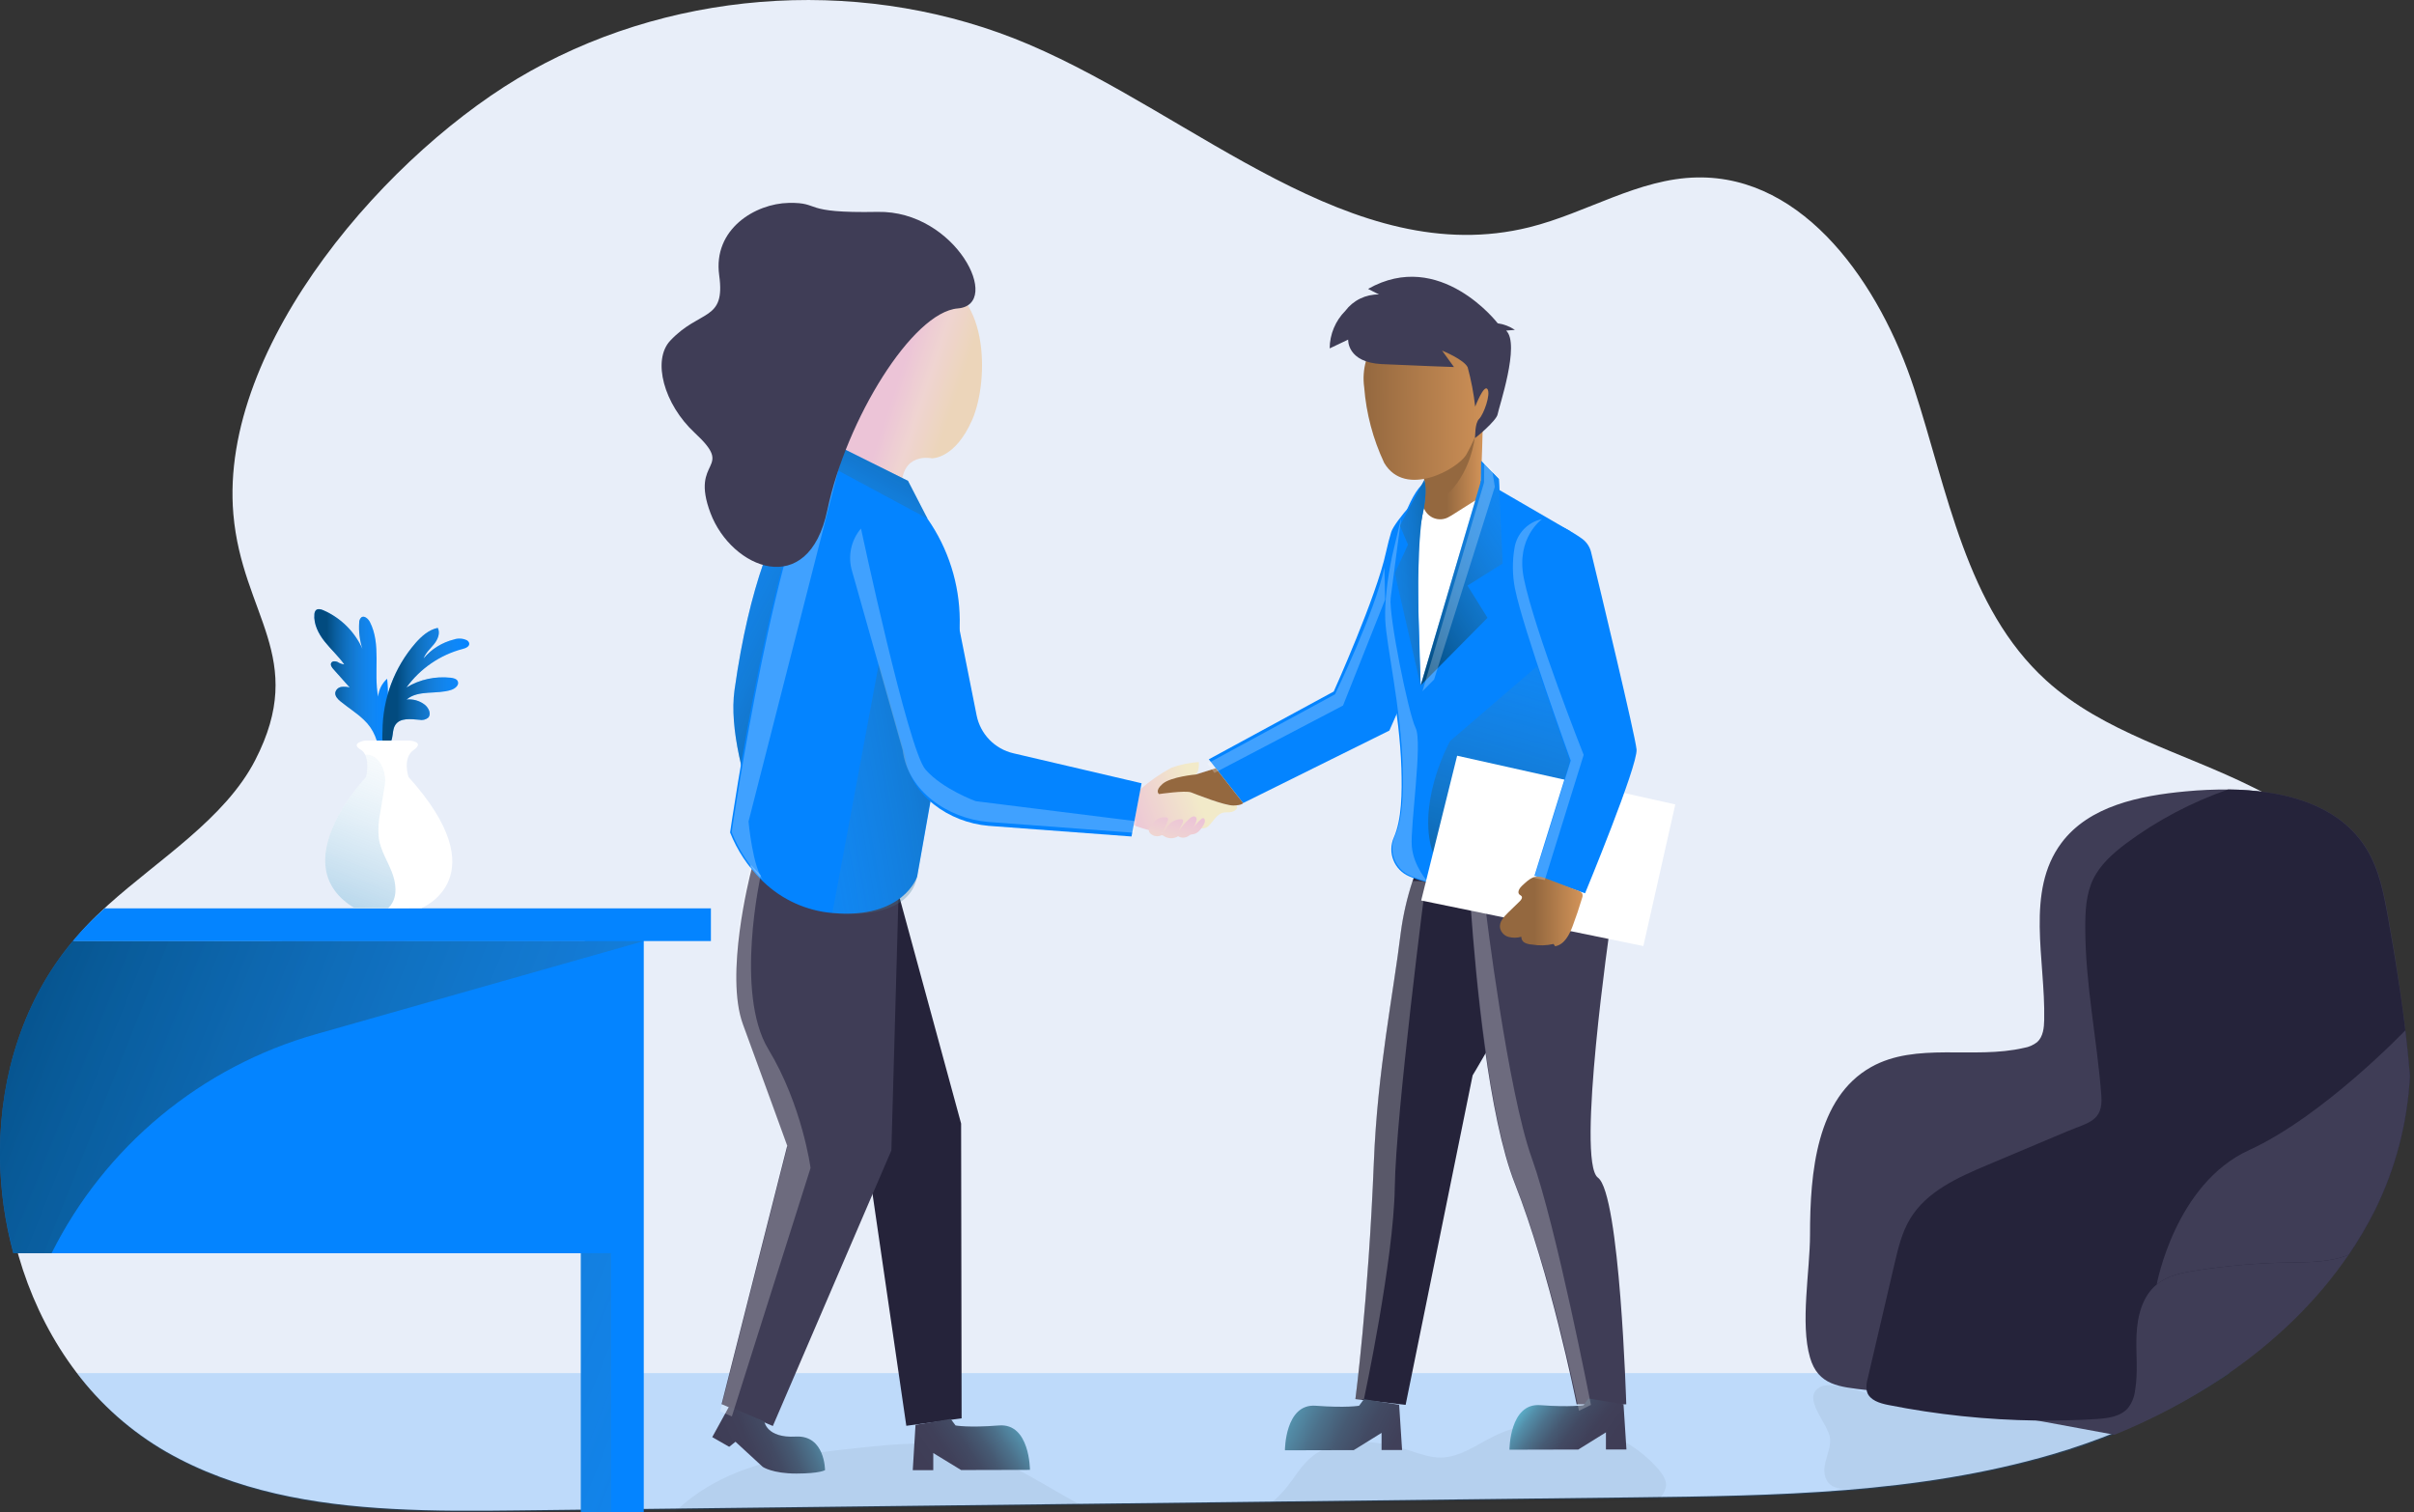 <svg xmlns="http://www.w3.org/2000/svg" width="498" height="312" viewBox="0 0 498 312" fill="none"><rect x="0" y="0" width="498" height="312" fill="#333333" stroke="none"/><g clip-path="url(#clip0_175_473)"><path d="M494.639 221.5C494.147 231.155 491.292 238.338 487 247C480 260.902 472.894 273.217 460 282C452.807 286.865 444.975 292.047 436.928 295.311C432.499 297.123 427.98 298.705 423.388 300.05C395.581 308.186 366.239 308.585 337.296 308.923L133.581 311.305L106.79 311.613C98.267 311.716 89.58 311.776 80.984 311.305C64.584 310.422 48.487 307.624 34.372 299.567C27.103 295.389 20.757 289.782 15.717 283.084C6.148 270.457 0.973 254.355 0.726 238.307V236.62C0.828 220.959 5.664 205.479 15.723 193.457C16.364 192.696 17.017 191.94 17.7 191.209C19.12 189.673 20.674 188.186 22.306 186.7C32.697 177.325 46.419 168.923 52.639 156.846C63.581 135.594 49.937 126.92 48.142 106.073C45.12 71.016 80.615 30.73 109.45 14.646C140.448 -2.69 179.499 -4.769 212.177 9.139C246.755 23.863 279.022 55.929 315.498 46.886C327.225 43.979 337.997 36.822 350.081 36.611C372.411 36.182 387.91 58.891 394.862 80.131C401.813 101.371 405.585 125.343 422.112 140.375C433.972 151.158 450.324 155.214 464.687 162.377C469.048 164.494 473.178 167.056 477.012 170.023C485.475 176.708 487.289 185.418 490.638 195.5C493.296 203.694 495.148 212.901 494.639 221.5Z" fill="#E8EEF9"></path><path opacity="0.18" d="M459.977 283.283C448.777 290.794 436.475 296.516 423.514 300.244C397.521 307.854 370.192 308.706 343.117 309.044L337.44 309.117L262.652 309.993L224.666 310.441L140.116 311.426L133.702 311.498L106.905 311.813C98.381 311.915 89.701 311.97 81.099 311.498C64.681 310.64 48.583 307.841 34.456 299.778C27.211 295.592 20.89 289.98 15.874 283.283H459.977Z" fill="#0484FF"></path><path opacity="0.05" d="M377.548 296.859C377.724 299.379 375.934 301.815 376.442 304.287C377.192 307.914 381.332 307.31 385.044 307.038C394.063 306.3 405.597 304.922 414.38 302.655C422.511 300.552 428.429 298.521 436.178 296.007C436.783 295.807 436.595 294.09 436.626 293.456C436.674 292.616 435.562 292.301 434.721 292.247C427.056 291.999 419.307 292.247 411.787 290.736C408.408 290.047 405.095 288.995 401.668 288.602C397.436 288.125 393.205 288.644 388.973 288.324C385.909 288.088 378.443 284.734 375.596 286.112C371.328 288.221 377.337 293.812 377.548 296.859ZM199.954 299.131C208.81 301.616 215.973 306.874 223.771 310.948C195.586 311.267 167.402 311.593 139.221 311.927C141.585 309.673 144.225 307.727 147.079 306.137C156.346 300.951 167.233 299.754 177.787 298.654C185.162 297.88 192.785 297.125 199.954 299.131ZM343.697 306.578C343.568 307.385 343.221 308.142 342.693 308.766C342.506 309.009 342.348 309.273 342.222 309.552L336.546 309.625L261.746 310.483C263.102 309.43 264.331 308.223 265.409 306.886C266.968 304.952 268.214 302.758 270.027 301.078C275.383 296.109 283.864 297.034 290.804 299.264C292.913 299.953 295.035 300.739 297.26 300.709C301.201 300.661 304.586 298.098 308.14 296.333C319.305 290.76 334.085 293.746 342.21 303.217C343.008 304.197 343.799 305.333 343.697 306.578Z" fill="#000405"></path><path d="M303.8 221.86L289.975 289.841L280.684 288.777L279.614 288.65C279.614 288.65 282.274 268.498 283.423 239.757C284.178 220.717 287.436 205.171 288.996 192.248C289.479 188.688 290.288 185.179 291.414 181.767C293.3 176.049 296.171 170.7 299.822 171.25C307.886 172.459 318.507 179.428 319.91 183.792C322.352 191.408 303.8 221.86 303.8 221.86Z" fill="#25233A"></path><path opacity="0.24" d="M294.135 181.961C294.135 181.961 287.939 229.941 287.739 244.913C287.54 259.885 281.38 288.65 281.38 288.65L280.667 288.777L279.597 288.65C279.597 288.65 282.256 268.498 283.405 239.757C284.161 220.717 287.419 205.171 288.978 192.248C289.461 188.688 290.271 185.179 291.396 181.767C292.314 181.726 293.232 181.791 294.135 181.961Z" fill="white"></path><path d="M335.494 289.732H325.248C325.246 289.712 325.246 289.692 325.248 289.672C324.97 288.288 319.807 262.72 312.511 244.2C307.071 230.388 304.441 202.258 303.444 187.86C303.045 182.42 302.888 178.939 302.888 178.939C302.888 178.939 323.755 172.779 326.463 175.511C329.171 178.243 332.248 190.622 332.248 190.622C332.248 190.622 325.103 239.642 329.649 242.967C334.194 246.291 335.494 289.732 335.494 289.732Z" fill="#3F3D56"></path><path d="M172.885 93.809C172.885 93.809 157.688 98.494 151.534 142.352C149.31 158.164 163.455 186.095 163.455 186.095L172.885 93.809Z" fill="#0484FF"></path><path opacity="0.61" d="M172.885 93.809C172.885 93.809 157.688 98.494 151.534 142.352C149.31 158.164 163.455 186.095 163.455 186.095L172.885 93.809Z" fill="url(#paint0_linear_175_473)"></path><path d="M161.787 180.619C160.855 180.465 159.9 180.536 159.001 180.826C158.101 181.116 157.285 181.616 156.618 182.286C155.952 182.955 155.455 183.774 155.169 184.674C154.883 185.574 154.816 186.53 154.974 187.461C156.135 194.315 158.347 203.829 162.228 209.221C168.775 218.245 177.721 230.697 177.721 230.697L186.97 294.163L198.377 292.622L198.274 231.803L185.398 184.517L161.787 180.619Z" fill="#25233A"></path><path d="M185.368 184.517L183.887 237.346L159.435 294.205L151.244 290.718L148.862 289.696L162.403 236.385C162.403 236.385 157.132 221.878 153.251 211.3C149.527 201.152 154.593 181.042 155.016 179.422V179.313L185.368 184.517Z" fill="#3F3D56"></path><path d="M286.621 150.729L256.451 165.683L250.817 158.508L249.372 156.659L275.148 142.666C275.148 142.666 284.004 122.979 285.926 113.931C286.295 112.251 286.663 110.909 287.008 109.754C287.679 107.657 294.08 100.246 296.232 99.805C298.384 99.364 295.96 105.977 297.393 107.663C298.966 109.975 299.77 112.725 299.69 115.521C299.938 121.13 286.621 150.729 286.621 150.729Z" fill="#0484FF"></path><path d="M326.426 168.24C326.426 168.24 311.441 186.246 294.164 181.961C292.975 181.661 291.811 181.269 290.683 180.788C289.95 180.473 289.287 180.017 288.732 179.444C288.177 178.872 287.74 178.196 287.447 177.454C287.154 176.713 287.011 175.92 287.026 175.123C287.041 174.326 287.213 173.54 287.533 172.809C289.202 169.026 289.25 163.555 289.099 158.508C288.748 146.897 285.81 134.331 285.593 129.102C285.448 125.76 285.986 121.027 286.971 116.3C288.706 107.899 291.837 99.527 295.017 99.044C304.471 97.587 307.711 100.162 307.711 100.162L323.851 109.537C331.867 117.938 327.962 131.091 326.426 168.24Z" fill="#0484FF"></path><path d="M302.737 120.816L306.865 127.464L295.434 139.027L293.083 141.409L305.505 99.309L305.554 95.097L307.131 96.71V96.716L309.199 98.832L309.991 116.264L302.737 120.816Z" fill="#0484FF"></path><path opacity="0.61" d="M324.891 130.746L323.138 176.134C323.138 176.134 298.474 187.854 295.216 174.683C292.695 164.504 299.145 152.893 299.145 152.893L324.891 130.746Z" fill="url(#paint1_linear_175_473)"></path><path d="M300.603 155.915L293.186 185.781L339.018 195.186L345.607 165.967L300.603 155.915Z" fill="white"></path><path d="M305.874 88.436C305.874 88.569 305.711 95.332 305.475 99.636C305.306 102.966 303.746 105.312 301.365 107.633C299.981 109.078 298.317 110.226 296.474 111.005C296.028 111.17 295.546 111.208 295.08 111.116C294.614 111.025 294.182 110.806 293.832 110.486C293.481 110.165 293.226 109.753 293.094 109.297C292.962 108.841 292.958 108.357 293.083 107.899C293.319 107.004 293.555 105.964 293.736 104.876C294.123 102.634 294.292 100.204 293.681 98.487C293.666 98.424 293.646 98.361 293.621 98.3C293.258 97.412 293.621 96.445 294.443 95.471C295.598 94.099 297.617 92.709 299.63 91.536C301.651 90.386 303.736 89.351 305.874 88.436Z" fill="url(#paint2_linear_175_473)"></path><path d="M295.053 104.423C294.639 104.631 294.201 104.785 293.748 104.882C294.135 102.64 294.304 100.21 293.693 98.493L294.455 95.471L295.029 93.223L299.642 91.536L304.314 89.832C303.19 98.149 298.741 102.676 295.053 104.423Z" fill="#94683F"></path><path d="M293.784 64.802C291.955 64.914 290.168 65.404 288.537 66.239C286.905 67.075 285.464 68.239 284.304 69.658C283.144 71.077 282.289 72.72 281.795 74.485C281.3 76.25 281.175 78.098 281.428 79.913C281.851 85.313 283.248 90.593 285.551 95.496C289.897 102.87 300.815 96.765 302.537 93.719C304.26 90.672 310.759 76.891 308.014 72.98C306.201 70.272 300.869 64.476 293.784 64.802Z" fill="url(#paint3_linear_175_473)"></path><path d="M282.226 59.604L284.474 60.752C283.134 60.725 281.806 61.017 280.601 61.603C279.396 62.19 278.347 63.054 277.541 64.125C275.487 66.186 274.325 68.971 274.307 71.88L278.121 70.067C278.121 70.067 277.837 74.775 285.067 75.12C292.296 75.464 299.949 75.724 299.949 75.724L297.495 72.333C297.495 72.333 301.992 74.147 302.778 75.785C303.499 78.445 304.016 81.157 304.326 83.896C304.326 83.896 306.109 79.248 306.853 80.27C307.596 81.291 306.079 85.498 305.142 86.423C304.205 87.348 304.362 90.116 304.277 90.346C304.193 90.575 308.757 86.773 308.956 85.468C309.156 84.162 313.677 70.961 310.709 68.205L312.523 68.066C311.459 67.347 310.245 66.88 308.974 66.7C308.974 66.7 297.066 51.178 282.226 59.604Z" fill="#3F3D56"></path><path d="M235.232 162.848C237.209 161.123 239.372 159.624 241.682 158.381C243.493 157.743 245.382 157.352 247.298 157.221C247.298 157.221 247.612 159.862 246.089 160.038C244.566 160.213 243.296 162.528 243.296 162.528C243.296 162.528 253.071 166.529 254.419 166.155C255.767 165.78 255.501 167.726 253.029 167.599C250.556 167.472 249.952 170.93 248.241 170.881C246.53 170.833 243.822 171.891 241.308 171.981C238.766 171.77 236.269 171.187 233.896 170.253L235.232 162.848Z" fill="url(#paint4_linear_175_473)"></path><path d="M197.403 134.778L189.206 180.867C189.206 180.867 186.377 189.685 171.736 188.368C166.38 187.915 161.341 185.636 157.464 181.912L157.228 181.689L157.065 181.519C154.261 178.746 152.065 175.42 150.615 171.752C150.615 171.752 160.021 106.786 169.899 95.477C170.884 94.353 171.869 93.755 172.861 93.809C175.566 94.17 178.15 95.16 180.405 96.698C186.741 100.598 191.754 106.319 194.786 113.113C197.819 119.907 198.731 127.458 197.403 134.778Z" fill="#0484FF"></path><path opacity="0.61" d="M181.994 133.255L171.718 188.362C171.718 188.362 187.465 190.526 189.188 180.867L194.042 152.839L181.994 133.255Z" fill="url(#paint5_linear_175_473)"></path><path d="M172.885 93.809C172.885 93.809 174.45 81.956 175.079 74.249C175.708 66.543 178.222 56.219 191.159 57.543C204.095 58.866 204.137 78.42 200.565 86.604C196.992 94.788 192.21 94.553 192.21 94.553C192.21 94.553 185.767 93.15 186.008 100.899L172.885 93.809Z" fill="url(#paint6_linear_175_473)"></path><path d="M235.505 161.597L233.867 170.253L233.426 172.58L203.92 170.38C195.754 169.678 187.738 164.093 186.722 155.927L176.512 119.885C176.052 118.407 175.974 116.837 176.286 115.32C176.598 113.804 177.289 112.392 178.295 111.216C179.301 110.04 180.589 109.138 182.039 108.595C183.488 108.051 185.052 107.885 186.583 108.11C188.528 108.4 190.352 109.229 191.848 110.504C193.344 111.778 194.452 113.448 195.046 115.321L201.472 147.58C201.85 149.474 202.765 151.22 204.108 152.608C205.451 153.996 207.165 154.968 209.046 155.408L235.505 161.597Z" fill="#0484FF"></path><path d="M250.817 158.502L246.706 159.784C246.706 159.784 241.568 160.243 239.857 161.706C238.147 163.169 239.102 163.828 239.102 163.828C239.102 163.828 244.542 163.03 245.715 163.483C246.888 163.936 252.624 166.215 254.438 166.185C256.251 166.155 256.451 165.683 256.451 165.683L250.817 158.502Z" fill="url(#paint7_linear_175_473)"></path><path d="M238.419 169.267C238.721 168.998 239.083 168.803 239.474 168.698C239.866 168.593 240.276 168.581 240.673 168.663C240.762 168.678 240.845 168.72 240.909 168.784C240.948 168.857 240.969 168.939 240.969 169.023C240.969 169.106 240.948 169.188 240.909 169.261C240.636 170.183 240.202 171.048 239.628 171.818C240.268 171.601 240.565 170.887 240.97 170.349C241.275 169.946 241.667 169.616 242.117 169.384C242.567 169.152 243.063 169.023 243.569 169.008C243.69 168.996 243.813 169.021 243.919 169.08C244.167 169.249 244.059 169.636 243.919 169.908C243.666 170.416 243.418 170.93 243.164 171.443C243.802 170.516 244.545 169.664 245.376 168.905C245.573 168.691 245.824 168.535 246.102 168.451C246.241 168.408 246.391 168.417 246.524 168.476C246.658 168.535 246.765 168.64 246.827 168.772C246.878 168.933 246.878 169.106 246.827 169.267C246.651 169.966 246.344 170.625 245.92 171.208C246.431 170.365 247.072 169.608 247.818 168.965C247.872 168.903 247.939 168.855 248.015 168.824C248.09 168.794 248.172 168.782 248.254 168.79C248.345 168.82 248.421 168.886 248.465 168.971C248.719 169.394 248.465 169.932 248.199 170.355C247.71 171.135 247.087 171.969 246.174 172.108C245.969 172.118 245.766 172.155 245.57 172.217C245.429 172.289 245.298 172.376 245.177 172.477C244.863 172.693 244.492 172.813 244.111 172.821C243.73 172.83 243.354 172.727 243.031 172.525C242.59 172.805 242.077 172.95 241.555 172.941C241.033 172.933 240.524 172.771 240.093 172.477C239.997 172.386 239.872 172.33 239.74 172.32C239.608 172.31 239.476 172.347 239.368 172.423C238.974 172.557 238.549 172.565 238.15 172.447C237.752 172.329 237.4 172.09 237.143 171.764C236.599 170.972 237.82 169.769 238.419 169.267Z" fill="url(#paint8_linear_175_473)"></path><path d="M326.995 184.294L316.899 180.806L316.555 180.685L323.912 157.04C323.912 157.04 314.24 130.474 312.632 122.302C312.113 119.595 312.089 116.816 312.559 114.1C312.796 112.69 313.454 111.384 314.447 110.354C315.439 109.324 316.72 108.617 318.121 108.328C319.687 107.983 321.325 108.197 322.751 108.932C324.009 109.585 325.221 110.325 326.378 111.144C327.305 111.818 327.963 112.799 328.234 113.913C330.047 121.36 337.343 151.739 337.615 154.622C337.912 157.928 326.995 184.294 326.995 184.294Z" fill="#0484FF"></path><path d="M313.92 182.813C313.424 183.284 312.953 184.131 313.479 184.578C313.605 184.687 313.781 184.747 313.884 184.88C314.137 185.201 313.823 185.648 313.533 185.932L311.115 188.283C310.22 189.148 309.247 190.229 309.453 191.456C309.551 191.893 309.767 192.295 310.075 192.62C310.384 192.944 310.774 193.179 311.206 193.3C312.073 193.526 312.985 193.515 313.847 193.27C313.832 193.524 313.893 193.777 314.021 193.997C314.149 194.218 314.338 194.396 314.567 194.509C315.029 194.727 315.531 194.85 316.042 194.872C317.515 195.134 319.027 195.093 320.485 194.751C320.593 194.914 320.702 195.071 320.817 195.228C322.727 194.89 323.767 192.847 324.444 191.033C325.121 189.22 325.81 187.201 326.39 185.249C326.498 184.986 326.517 184.695 326.445 184.421C326.354 184.259 326.231 184.119 326.084 184.007C325.936 183.896 325.767 183.817 325.586 183.774C323.277 182.898 320.974 182.003 318.659 181.139C316.519 180.341 315.546 181.296 313.92 182.813Z" fill="url(#paint9_linear_175_473)"></path><path d="M150.41 290.174L146.935 296.496L150.429 298.497L151.728 297.457L157.362 302.643C157.362 302.643 159.375 304.027 164.302 304.015C169.228 304.003 170.202 303.308 170.202 303.308C170.202 303.308 170.202 296.055 164.157 296.387C158.112 296.72 157.695 293.28 157.695 293.28L150.41 290.174Z" fill="url(#paint10_linear_175_473)"></path><path d="M188.868 293.97L188.3 303.314H192.531V299.784L198.274 303.29L212.473 303.254C212.473 303.254 212.474 293.583 206.09 294.09C199.707 294.598 197.131 294.09 197.131 294.09L196.122 292.743L188.868 293.97Z" fill="url(#paint11_linear_175_473)"></path><path d="M334.925 289.708L335.53 299.047H331.298V295.517L325.598 299.059L311.398 299.095C311.398 299.095 311.398 289.424 317.74 289.902C324.081 290.379 326.698 289.902 326.698 289.902L327.696 288.548L334.925 289.708Z" fill="url(#paint12_linear_175_473)"></path><path d="M288.639 289.823L289.244 299.156H285.012V295.626L279.276 299.18L265.076 299.216C265.076 299.216 265.076 289.545 271.417 290.023C277.758 290.5 280.376 290.023 280.376 290.023L281.373 288.669L288.639 289.823Z" fill="url(#paint13_linear_175_473)"></path><path d="M302.737 120.816L306.865 127.464L295.434 139.027L293.083 141.409L305.505 99.309L305.554 95.097L307.131 96.71V96.716L309.199 98.832L309.991 116.264L302.737 120.816Z" fill="#0484FF"></path><path d="M293.748 104.882L292.206 112.136L293.083 141.403L304.344 103.244L299.508 106.303C299.248 106.466 298.982 106.617 298.704 106.756C298.26 106.98 297.774 107.108 297.277 107.134C296.78 107.159 296.284 107.08 295.819 106.903C295.354 106.725 294.932 106.453 294.578 106.103C294.225 105.753 293.948 105.333 293.766 104.87L293.748 104.882Z" fill="white"></path><path d="M293.82 99.037L288.797 108.449L290.466 112.378L287.739 118.271L293.065 141.403C293.065 141.403 291.608 113.127 293.73 104.87C293.748 104.882 294.449 100.929 293.82 99.037Z" fill="#0484FF"></path><path opacity="0.61" d="M302.737 120.816L306.865 127.464L295.434 139.027L293.083 141.409L305.505 99.309L305.554 95.097L307.131 96.71V96.716L309.199 98.832L309.991 116.264L302.737 120.816Z" fill="url(#paint14_linear_175_473)"></path><path opacity="0.61" d="M293.82 99.037L288.797 108.449L290.466 112.378L287.739 118.271L293.065 141.403C293.065 141.403 291.608 113.127 293.73 104.87C293.748 104.882 294.449 100.929 293.82 99.037Z" fill="url(#paint15_linear_175_473)"></path><path d="M172.474 91.827L187.315 99.207L191.328 106.986L169.911 95.465L172.474 91.827Z" fill="#0484FF"></path><path opacity="0.61" d="M172.474 91.827L187.315 99.207L191.328 106.986L169.911 95.465L172.474 91.827Z" fill="url(#paint16_linear_175_473)"></path><path d="M132.807 194.158V312.024H119.829V258.555H2.763C1.029 252.182 0.101 245.617 0 239.014L0 237.346C0.103 221.691 4.933 206.205 14.998 194.182L132.807 194.158ZM146.656 187.401V194.158H14.998C15.635 193.392 16.292 192.642 16.968 191.91C18.395 190.375 19.942 188.888 21.58 187.401H146.656ZM75.048 148.493C73.561 147.066 71.784 145.978 70.212 144.673C69.656 144.213 69.069 143.597 69.178 142.859C69.248 142.574 69.4 142.315 69.614 142.114C69.829 141.913 70.098 141.78 70.387 141.729C70.975 141.648 71.573 141.685 72.146 141.838L68.761 138.03C68.447 137.673 68.108 137.184 68.338 136.767C68.568 136.35 69.215 136.374 69.662 136.585C70.066 136.866 70.537 137.035 71.028 137.075C69.819 135.376 68.284 133.992 66.996 132.378C65.709 130.765 64.675 128.752 64.868 126.721C64.871 126.425 64.976 126.139 65.164 125.911C65.551 125.524 66.204 125.687 66.706 125.911C70.287 127.469 73.159 130.305 74.764 133.865C74.206 132.132 73.98 130.309 74.099 128.492C74.087 128.28 74.121 128.069 74.201 127.872C74.28 127.676 74.402 127.499 74.558 127.356C75.163 126.939 75.961 127.658 76.311 128.329C78.693 132.965 77.031 138.604 78.004 143.736C78.131 142.309 78.796 140.984 79.866 140.031C80.162 142.672 80.06 145.343 79.563 147.955C80.307 148.281 80.246 149.345 80.059 150.143C79.819 151.366 79.516 152.577 79.152 153.77C77.823 153.661 77.798 152.935 77.381 151.866C76.856 150.586 76.06 149.435 75.048 148.493Z" fill="#0484FF"></path><path d="M85.706 132.693C86.957 131.272 88.456 129.924 90.312 129.538C90.874 130.62 90.312 131.955 89.532 132.904C88.752 133.853 87.785 134.718 87.392 135.842C89.011 133.909 91.202 132.54 93.649 131.931C94.517 131.636 95.467 131.69 96.296 132.082C96.415 132.145 96.52 132.231 96.605 132.335C96.69 132.438 96.754 132.558 96.792 132.687C96.937 133.352 96.091 133.751 95.426 133.896C90.76 135.125 86.665 137.934 83.838 141.844C86.596 140.176 89.829 139.469 93.032 139.831C93.588 139.898 94.241 140.067 94.447 140.581C94.767 141.342 93.903 142.068 93.117 142.328C90.094 143.331 86.31 142.261 83.868 144.328C85.191 144.186 86.518 144.554 87.579 145.356C88.432 146.003 89.061 147.326 88.311 148.088C88.058 148.286 87.764 148.426 87.45 148.497C87.137 148.568 86.811 148.569 86.498 148.499C84.751 148.348 82.599 148.058 81.595 149.496C81.045 150.288 81.087 151.31 80.882 152.277C80.719 153.044 80.084 154.404 79.25 153.655C78.694 153.153 78.911 151.4 78.911 150.735C78.952 144.111 81.358 137.719 85.694 132.711L85.706 132.693Z" fill="#0484FF"></path><path opacity="0.61" d="M75.048 148.493C73.561 147.066 71.784 145.978 70.212 144.673C69.656 144.213 69.069 143.597 69.178 142.859C69.248 142.574 69.399 142.315 69.614 142.114C69.829 141.913 70.097 141.78 70.387 141.729C70.975 141.648 71.573 141.685 72.146 141.838L68.761 138.03C68.447 137.673 68.108 137.184 68.338 136.767C68.568 136.35 69.214 136.374 69.662 136.585C70.066 136.866 70.537 137.035 71.028 137.075C69.819 135.376 68.284 133.992 66.996 132.378C65.708 130.765 64.675 128.752 64.868 126.721C64.871 126.425 64.976 126.139 65.164 125.911C65.551 125.524 66.204 125.687 66.706 125.911C70.287 127.469 73.159 130.305 74.764 133.865C74.205 132.132 73.98 130.309 74.099 128.492C74.087 128.28 74.121 128.069 74.201 127.872C74.28 127.676 74.402 127.499 74.558 127.356C75.163 126.939 75.961 127.658 76.311 128.329C78.693 132.965 77.031 138.604 78.004 143.736C78.131 142.309 78.796 140.984 79.866 140.031C80.161 142.672 80.06 145.343 79.563 147.955C80.307 148.281 80.246 149.345 80.059 150.143C79.819 151.366 79.516 152.577 79.152 153.77C77.822 153.661 77.798 152.935 77.381 151.866C76.856 150.586 76.06 149.435 75.048 148.493Z" fill="url(#paint17_linear_175_473)"></path><path opacity="0.61" d="M85.706 132.693C86.957 131.272 88.456 129.924 90.312 129.538C90.874 130.62 90.312 131.955 89.532 132.904C88.752 133.853 87.785 134.718 87.392 135.842C89.011 133.909 91.202 132.54 93.649 131.931C94.517 131.636 95.467 131.69 96.296 132.082C96.415 132.145 96.52 132.231 96.605 132.335C96.69 132.438 96.754 132.558 96.792 132.687C96.937 133.352 96.091 133.751 95.426 133.896C90.76 135.125 86.665 137.934 83.838 141.844C86.596 140.176 89.829 139.469 93.032 139.831C93.588 139.898 94.241 140.067 94.447 140.581C94.767 141.342 93.903 142.068 93.117 142.328C90.094 143.331 86.31 142.261 83.868 144.328C85.191 144.186 86.518 144.554 87.579 145.356C88.432 146.003 89.061 147.326 88.311 148.088C88.058 148.286 87.764 148.426 87.45 148.497C87.137 148.568 86.811 148.569 86.498 148.499C84.751 148.348 82.599 148.058 81.595 149.496C81.045 150.288 81.087 151.31 80.882 152.277C80.719 153.044 80.084 154.404 79.25 153.655C78.694 153.153 78.911 151.4 78.911 150.735C78.952 144.111 81.358 137.719 85.694 132.711L85.706 132.693Z" fill="url(#paint18_linear_175_473)"></path><path opacity="0.24" d="M154.418 169.491C154.418 169.491 155.295 179.217 157.543 181.689C154.676 178.851 152.43 175.449 150.948 171.697C150.948 171.697 160.62 105.281 170.691 93.725L173.399 95.163L154.418 169.491ZM285.605 117.062L285.744 123.711L277.064 145.561L250.539 159.463L249.052 157.559L275.413 143.246C275.413 143.246 283.641 126.298 285.605 117.062ZM234.435 169.437L233.988 171.818L203.811 169.57C195.457 168.85 187.26 163.138 186.22 154.791L175.805 117.92C175.334 116.407 175.253 114.8 175.57 113.247C175.887 111.695 176.592 110.248 177.618 109.041C177.618 109.041 187.345 154.676 190.917 158.762C194.49 162.848 201.297 165.296 201.297 165.296L234.435 169.437Z" fill="white"></path><path d="M86.975 187.334L80.059 187.37L73.216 187.401C58.164 178.449 75.531 160.304 75.531 160.304C75.531 160.304 76.221 157.475 75.32 155.692C75.115 155.26 74.79 154.897 74.383 154.646C72.164 153.316 75.259 152.79 75.259 152.79H84.544C84.544 152.79 87.724 153.056 85.336 154.731C82.949 156.405 84.278 160.304 84.278 160.304C102.885 180.957 86.975 187.334 86.975 187.334Z" fill="white"></path><path d="M197.59 63.633C206.937 62.871 197.187 43.399 181.065 43.715C164.944 44.032 169.6 41.737 162.715 41.862C155.829 41.987 147.042 47.259 148.37 56.805C149.698 66.352 144.433 63.747 138.284 70.267C134.48 74.3 136.955 83.406 143.334 89.316C151.792 97.152 142.247 94.381 146.571 105.855C150.895 117.33 166.766 123.919 170.682 105.228C174.598 86.537 188.244 64.396 197.59 63.633Z" fill="#3F3D56"></path><path opacity="0.51" d="M80.561 186.826C80.408 187.021 80.24 187.203 80.059 187.37L73.216 187.401C58.164 178.449 75.531 160.304 75.531 160.304C75.531 160.304 76.221 157.475 75.32 155.692C78.342 155.462 79.799 159.361 79.394 161.839C79.086 163.749 78.79 165.665 78.457 167.575C78.071 169.361 77.969 171.197 78.155 173.015C78.53 175.433 79.908 177.566 80.809 179.839C81.709 182.112 82.066 184.892 80.561 186.826Z" fill="url(#paint19_linear_175_473)"></path><path opacity="0.61" d="M132.807 194.158L65.177 213.367C53.446 216.7 42.538 222.439 33.149 230.219C23.759 237.999 16.093 247.649 10.639 258.555H2.781C1.041 252.183 0.107 245.618 0 239.014L0 237.346C0.103 221.691 4.933 206.205 14.998 194.183L132.807 194.158Z" fill="url(#paint20_linear_175_473)"></path><path opacity="0.61" d="M119.829 258.555H126.031V311.927H119.829V258.555Z" fill="url(#paint21_linear_175_473)"></path><path d="M497.159 221.975C496.665 231.629 494.196 241.08 489.906 249.743C488.315 252.898 486.518 255.945 484.526 258.864C477.828 268.704 469.069 276.997 459.137 283.791C451.942 288.651 444.26 292.747 436.214 296.013L420.189 293.057L389.475 287.393C387.97 287.115 386.513 286.94 385.135 286.789C379.471 286.148 375.064 285.834 373.401 280.086C371.34 273.008 373.401 262.176 373.401 254.753C373.401 241.855 374.75 226.496 385.981 220.161C395.302 214.915 407.138 218.62 417.542 216.19C418.545 216.03 419.49 215.613 420.286 214.981C421.495 213.863 421.682 212.05 421.713 210.406C421.973 197.924 417.802 183.925 425.261 173.916C430.967 166.263 441.407 164.154 450.91 163.271C453.835 162.991 456.773 162.864 459.711 162.891C461.138 162.891 462.562 162.951 463.985 163.072C473.832 163.834 483.214 166.995 488.219 175.1C490.897 179.428 491.846 184.566 492.741 189.577C493.146 191.892 493.551 194.225 493.95 196.558C495.279 204.935 496.488 213.464 497.159 221.975Z" fill="#3F3D56"></path><path d="M497.16 221.975C496.665 231.629 494.197 241.08 489.906 249.743C488.315 252.898 486.518 255.945 484.526 258.864C480.845 260.429 476.414 260.411 472.309 260.471C465.848 260.569 459.403 261.122 453.02 262.128C450.154 262.575 447.168 263.173 444.92 265.011C441.952 267.429 440.924 271.557 440.761 275.395C440.597 279.233 441.111 283.12 440.458 286.91C440.304 288.187 439.819 289.402 439.05 290.434C437.508 292.289 434.818 292.622 432.401 292.773C428.314 293.023 424.226 293.123 420.135 293.075C409.849 292.942 399.596 291.866 389.506 289.859C387.759 289.509 385.722 288.886 385.165 287.188C385.125 287.062 385.097 286.932 385.081 286.801C384.988 286.003 385.062 285.194 385.298 284.425L390.829 260.75C391.579 257.534 392.353 254.258 394.064 251.435C397.473 245.784 403.953 242.894 410.028 240.338L426.386 233.441C430.859 231.567 433.9 231.325 433.501 226.061C432.624 214.419 430.182 203.092 430.182 191.342C430.182 187.969 430.339 184.481 431.79 181.447C433.241 178.413 435.846 176.104 438.524 174.073C444.952 169.283 452.077 165.51 459.651 162.885C461.078 162.885 462.502 162.945 463.925 163.066C473.772 163.828 483.154 166.989 488.159 175.094C490.837 179.422 491.786 184.56 492.681 189.571C493.086 191.886 493.491 194.219 493.89 196.552C494.766 201.853 495.57 207.208 496.217 212.576C496.592 215.695 496.894 218.838 497.16 221.975Z" fill="#25233A"></path><path d="M497.159 221.975C496.665 231.629 494.196 241.08 489.905 249.743C488.315 252.898 486.518 255.945 484.525 258.864C480.844 260.429 476.413 260.411 472.309 260.471C465.848 260.569 459.402 261.122 453.019 262.128C450.154 262.575 447.168 263.173 444.919 265.011C444.919 265.011 448.673 244.266 463.985 237.279C479.296 230.292 496.216 212.564 496.216 212.564C496.591 215.695 496.893 218.838 497.159 221.975Z" fill="#3F3D56"></path><path d="M161.114 179.107C161.031 179.034 160.951 178.957 160.874 178.878L160.928 178.926C160.998 178.978 161.061 179.039 161.114 179.107Z" fill="url(#paint22_linear_175_473)"></path><path opacity="0.24" d="M167.215 240.972L150.984 292.229L148.566 291.189L162.415 236.669C162.415 236.669 157.023 221.83 153.058 211.01C149.249 200.632 154.43 180.069 154.871 178.413L156.945 180.558C156.945 180.558 151.504 204.893 158.504 216.462C165.504 228.031 167.215 240.972 167.215 240.972ZM294.54 181.912C293.323 181.602 292.133 181.198 290.979 180.703C290.228 180.383 289.549 179.917 288.979 179.332C288.41 178.748 287.963 178.056 287.663 177.297C287.363 176.538 287.217 175.727 287.234 174.911C287.25 174.095 287.428 173.29 287.757 172.544C289.468 168.675 289.516 163.078 289.359 157.916C289.002 146.045 285.998 133.213 285.774 127.845C285.629 124.43 286.179 119.589 287.183 114.753L289.081 106.72C289.081 106.72 287.34 119.752 286.893 123.324C286.445 126.896 290.55 147.236 292.037 150.185C293.524 153.135 290.894 170.494 291.251 174.617C291.608 178.739 294.54 181.912 294.54 181.912ZM328.204 289.853L325.731 291.062C325.447 289.642 320.158 263.5 312.705 244.557C307.137 230.431 304.453 201.641 303.407 186.941L306.472 187.546C306.472 187.546 311.018 225.081 316.011 238.959C321.004 252.837 328.204 289.853 328.204 289.853ZM326.705 155.746L318.689 181.562L316.876 181.217L316.519 181.096L324.045 156.919C324.045 156.919 314.192 129.755 312.523 121.39C311.991 118.621 311.964 115.778 312.445 113C312.686 111.557 313.359 110.221 314.374 109.167C315.389 108.113 316.7 107.39 318.133 107.095C318.133 107.095 312.692 110.885 314.349 119.262C316.513 130.027 326.705 155.746 326.705 155.746ZM308.382 100.434L295.851 140.182L293.445 142.618L306.152 99.563L306.2 95.254L307.814 96.904V96.91L308.382 100.434Z" fill="white"></path></g><defs><linearGradient id="paint0_linear_175_473" x1="198.014" y1="155.559" x2="125.272" y2="117.534" gradientUnits="userSpaceOnUse"><stop offset="0.17" stop-color="#00272E"></stop><stop offset="1" stop-color="#69B9EB" stop-opacity="0"></stop></linearGradient><linearGradient id="paint1_linear_175_473" x1="295.887" y1="216.885" x2="324.679" y2="114.959" gradientUnits="userSpaceOnUse"><stop offset="0.17" stop-color="#00272E"></stop><stop offset="1" stop-color="#69B9EB" stop-opacity="0"></stop></linearGradient><linearGradient id="paint2_linear_175_473" x1="292.99" y1="99.805" x2="305.914" y2="99.774" gradientUnits="userSpaceOnUse"><stop stop-color="#94683F"></stop><stop offset="0.42" stop-color="#94683F"></stop><stop offset="1" stop-color="#D39459"></stop></linearGradient><linearGradient id="paint3_linear_175_473" x1="281.31" y1="81.894" x2="308.693" y2="81.827" gradientUnits="userSpaceOnUse"><stop stop-color="#94683F"></stop><stop offset="1" stop-color="#D39459"></stop></linearGradient><linearGradient id="paint4_linear_175_473" x1="232.698" y1="169.512" x2="246.908" y2="163.934" gradientUnits="userSpaceOnUse"><stop stop-color="#ECC4D7"></stop><stop offset="0.42" stop-color="#EFD4D1"></stop><stop offset="1" stop-color="#F2EAC9"></stop></linearGradient><linearGradient id="paint5_linear_175_473" x1="238.393" y1="150.747" x2="146.523" y2="166.726" gradientUnits="userSpaceOnUse"><stop offset="0.17" stop-color="#00272E"></stop><stop offset="1" stop-color="#69B9EB" stop-opacity="0"></stop></linearGradient><linearGradient id="paint6_linear_175_473" x1="185.153" y1="78.709" x2="196.965" y2="82.639" gradientUnits="userSpaceOnUse"><stop stop-color="#ECC4D7"></stop><stop offset="0.479" stop-color="#EFD4D1"></stop><stop offset="1" stop-color="#ECD5BA"></stop></linearGradient><linearGradient id="paint7_linear_175_473" x1="249.907" y1="158.995" x2="235.773" y2="192.559" gradientUnits="userSpaceOnUse"><stop stop-color="#94683F"></stop><stop offset="0.42" stop-color="#94683F"></stop><stop offset="1" stop-color="#D39459"></stop></linearGradient><linearGradient id="paint8_linear_175_473" x1="243.395" y1="168.144" x2="240.148" y2="180.054" gradientUnits="userSpaceOnUse"><stop stop-color="#ECC4D7"></stop><stop offset="0.42" stop-color="#EFD4D1"></stop><stop offset="1" stop-color="#F2EAC9"></stop></linearGradient><linearGradient id="paint9_linear_175_473" x1="309.418" y1="188.05" x2="326.513" y2="188.008" gradientUnits="userSpaceOnUse"><stop stop-color="#94683F"></stop><stop offset="0.42" stop-color="#94683F"></stop><stop offset="1" stop-color="#D39459"></stop></linearGradient><linearGradient id="paint10_linear_175_473" x1="174.366" y1="290.536" x2="149.734" y2="301.412" gradientUnits="userSpaceOnUse"><stop stop-color="#68E1FD"></stop><stop offset="0.01" stop-color="#67DDF9"></stop><stop offset="0.12" stop-color="#5CB3CE"></stop><stop offset="0.24" stop-color="#538EA9"></stop><stop offset="0.37" stop-color="#4C718B"></stop><stop offset="0.5" stop-color="#465A73"></stop><stop offset="0.63" stop-color="#424A63"></stop><stop offset="0.79" stop-color="#404059"></stop><stop offset="0.99" stop-color="#3F3D56"></stop></linearGradient><linearGradient id="paint11_linear_175_473" x1="213.441" y1="290.053" x2="191.916" y2="304.476" gradientUnits="userSpaceOnUse"><stop stop-color="#68E1FD"></stop><stop offset="0.01" stop-color="#67DDF9"></stop><stop offset="0.12" stop-color="#5CB3CE"></stop><stop offset="0.24" stop-color="#538EA9"></stop><stop offset="0.37" stop-color="#4C718B"></stop><stop offset="0.5" stop-color="#465A73"></stop><stop offset="0.63" stop-color="#424A63"></stop><stop offset="0.79" stop-color="#404059"></stop><stop offset="0.99" stop-color="#3F3D56"></stop></linearGradient><linearGradient id="paint12_linear_175_473" x1="313.278" y1="286.94" x2="330.584" y2="300.034" gradientUnits="userSpaceOnUse"><stop stop-color="#68E1FD"></stop><stop offset="0.01" stop-color="#67DDF9"></stop><stop offset="0.12" stop-color="#5CB3CE"></stop><stop offset="0.24" stop-color="#538EA9"></stop><stop offset="0.37" stop-color="#4C718B"></stop><stop offset="0.5" stop-color="#465A73"></stop><stop offset="0.63" stop-color="#424A63"></stop><stop offset="0.79" stop-color="#404059"></stop><stop offset="0.99" stop-color="#3F3D56"></stop></linearGradient><linearGradient id="paint13_linear_175_473" x1="260.252" y1="286.1" x2="293.982" y2="303.19" gradientUnits="userSpaceOnUse"><stop stop-color="#68E1FD"></stop><stop offset="0.01" stop-color="#67DDF9"></stop><stop offset="0.12" stop-color="#5CB3CE"></stop><stop offset="0.24" stop-color="#538EA9"></stop><stop offset="0.37" stop-color="#4C718B"></stop><stop offset="0.5" stop-color="#465A73"></stop><stop offset="0.63" stop-color="#424A63"></stop><stop offset="0.79" stop-color="#404059"></stop><stop offset="0.99" stop-color="#3F3D56"></stop></linearGradient><linearGradient id="paint14_linear_175_473" x1="278.666" y1="131.012" x2="324.406" y2="102.751" gradientUnits="userSpaceOnUse"><stop offset="0.17" stop-color="#00272E"></stop><stop offset="1" stop-color="#69B9EB" stop-opacity="0"></stop></linearGradient><linearGradient id="paint15_linear_175_473" x1="309.042" y1="119.032" x2="274.894" y2="121.644" gradientUnits="userSpaceOnUse"><stop offset="0.17" stop-color="#00272E"></stop><stop offset="1" stop-color="#69B9EB" stop-opacity="0"></stop></linearGradient><linearGradient id="paint16_linear_175_473" x1="196.593" y1="71.427" x2="168.905" y2="123.096" gradientUnits="userSpaceOnUse"><stop offset="0.17" stop-color="#00272E"></stop><stop offset="1" stop-color="#69B9EB" stop-opacity="0"></stop></linearGradient><linearGradient id="paint17_linear_175_473" x1="64.844" y1="139.765" x2="80.18" y2="139.765" gradientUnits="userSpaceOnUse"><stop offset="0.17" stop-color="#00272E"></stop><stop offset="1" stop-color="#69B9EB" stop-opacity="0"></stop></linearGradient><linearGradient id="paint18_linear_175_473" x1="78.881" y1="141.699" x2="96.81" y2="141.699" gradientUnits="userSpaceOnUse"><stop offset="0.17" stop-color="#00272E"></stop><stop offset="1" stop-color="#69B9EB" stop-opacity="0"></stop></linearGradient><linearGradient id="paint19_linear_175_473" x1="88.806" y1="142.733" x2="66.534" y2="199.612" gradientUnits="userSpaceOnUse"><stop stop-color="white" stop-opacity="0"></stop><stop offset="1" stop-color="#1A7FC1"></stop></linearGradient><linearGradient id="paint20_linear_175_473" x1="-60.993" y1="174.852" x2="243.561" y2="296.684" gradientUnits="userSpaceOnUse"><stop offset="0.17" stop-color="#00272E"></stop><stop offset="1" stop-color="#69B9EB" stop-opacity="0"></stop></linearGradient><linearGradient id="paint21_linear_175_473" x1="-73.694" y1="206.598" x2="230.861" y2="328.429" gradientUnits="userSpaceOnUse"><stop offset="0.17" stop-color="#00272E"></stop><stop offset="1" stop-color="#69B9EB" stop-opacity="0"></stop></linearGradient><linearGradient id="paint22_linear_175_473" x1="160.874" y1="178.993" x2="161.114" y2="178.993" gradientUnits="userSpaceOnUse"><stop stop-color="#68E1FD"></stop><stop offset="1" stop-color="#69B9EB"></stop></linearGradient><clipPath id="clip0_175_473"><rect width="498" height="312" fill="white"></rect></clipPath></defs></svg>